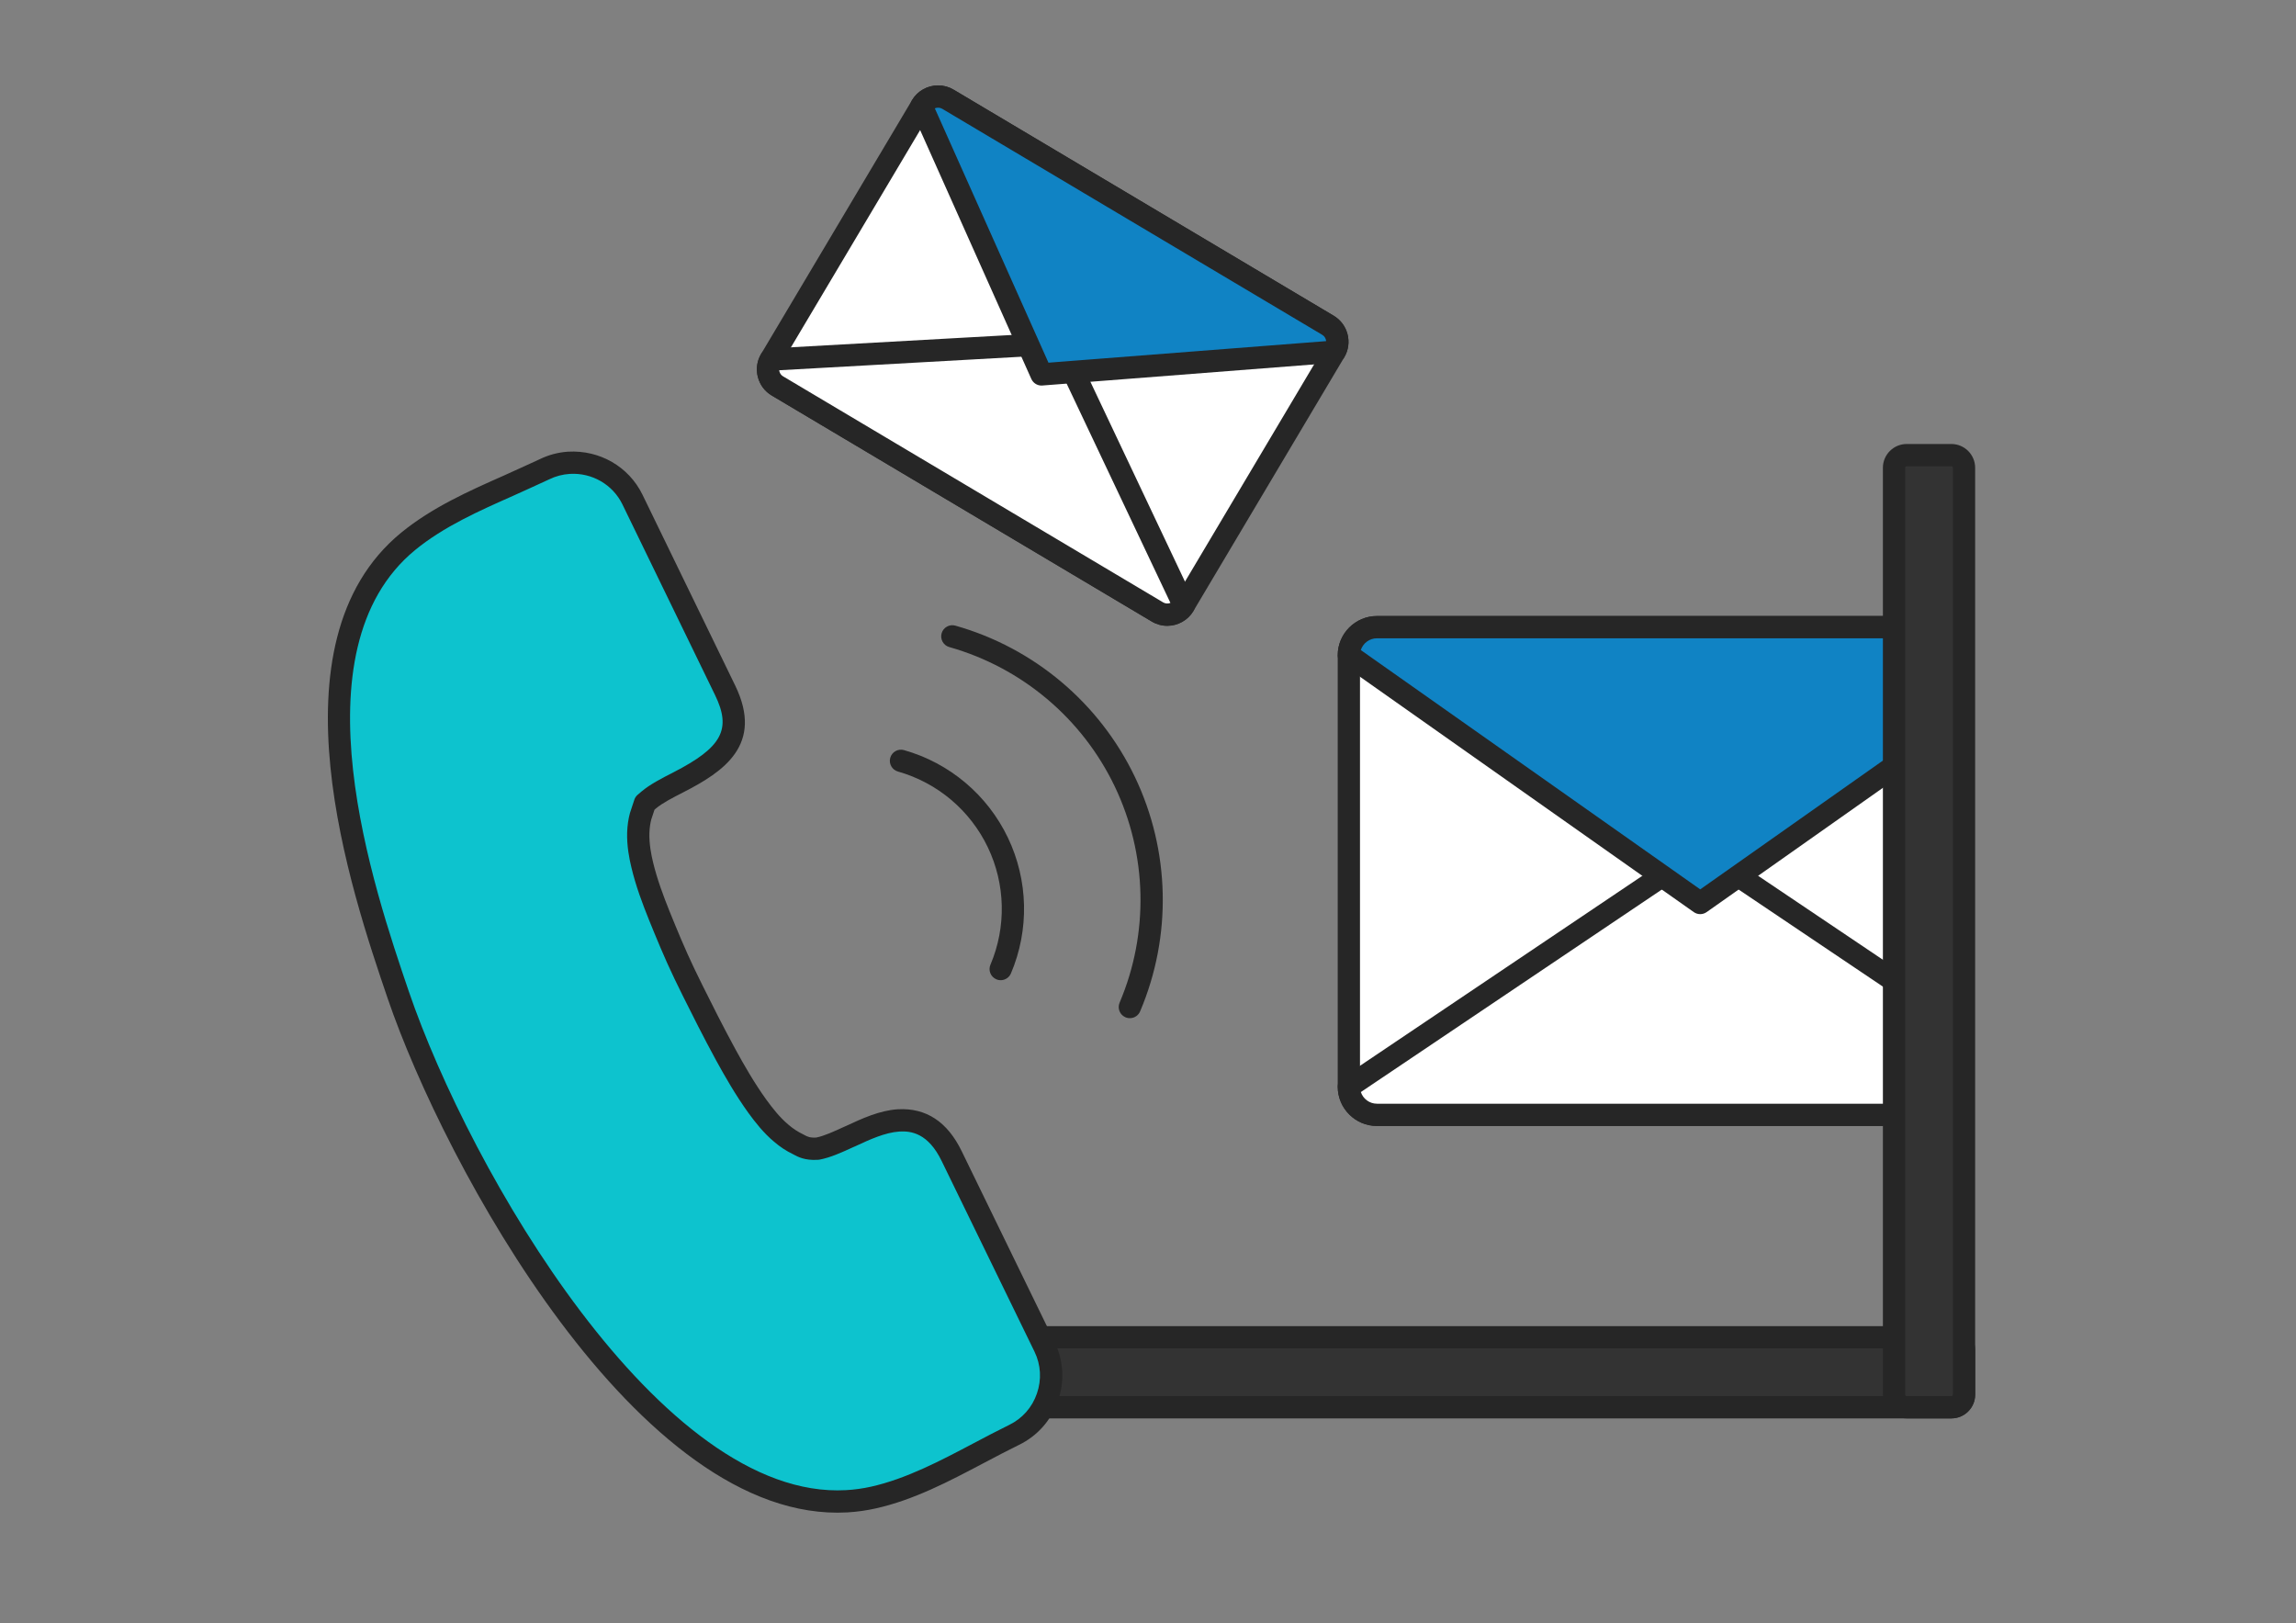 <?xml version="1.0" encoding="iso-8859-1"?>
<!-- Generator: Adobe Illustrator 16.0.0, SVG Export Plug-In . SVG Version: 6.00 Build 0)  -->
<!DOCTYPE svg PUBLIC "-//W3C//DTD SVG 1.1//EN" "http://www.w3.org/Graphics/SVG/1.1/DTD/svg11.dtd">
<svg version="1.1" id="&#x5716;&#x5C64;_1" xmlns="http://www.w3.org/2000/svg" xmlns:xlink="http://www.w3.org/1999/xlink" x="0px"
	 y="0px" width="168.333px" height="119px" viewBox="0 0 168.333 119" style="enable-background:new 0 0 168.333 119;"
	 xml:space="preserve">
<rect x="0" y="0" width="168.333" height="119" fill="#808080" stroke="none"/>
<g>
	<g>
		<g>
			<path style="fill:#FFFFFF;" d="M97.361,23.845L69.495,7.273c-0.667-0.396-1.536-0.176-1.931,0.491L56.505,26.359
				c-0.397,0.666-0.177,1.536,0.491,1.933l27.867,16.572c0.665,0.396,1.537,0.175,1.932-0.491l11.058-18.595
				C98.248,25.11,98.026,24.241,97.361,23.845z"/>
			<path style="fill:#262626;" d="M85.579,45.877L85.579,45.877c-0.399,0-0.791-0.107-1.132-0.312L56.579,28.994
				c-0.511-0.303-0.872-0.788-1.019-1.366c-0.147-0.577-0.061-1.176,0.243-1.686L66.862,7.347c0.397-0.671,1.133-1.088,1.917-1.088
				c0.398,0,0.79,0.108,1.133,0.312L97.78,23.144c1.054,0.627,1.401,1.996,0.775,3.05L87.497,44.79
				C87.098,45.46,86.363,45.877,85.579,45.877z M68.779,7.892c-0.21,0-0.408,0.111-0.514,0.289L57.207,26.777
				c-0.082,0.135-0.103,0.294-0.064,0.449c0.039,0.155,0.135,0.284,0.271,0.364l27.867,16.572c0.274,0.162,0.653,0.061,0.814-0.207
				L97.15,25.36c0.165-0.276,0.07-0.649-0.206-0.813L69.077,7.974C68.987,7.921,68.883,7.892,68.779,7.892z"/>
		</g>
		<g>
			<path style="fill:#FFFFFF;" d="M56.505,26.359c-0.397,0.666-0.177,1.536,0.491,1.933l27.867,16.572
				c0.665,0.396,1.537,0.175,1.932-0.491L77.71,25.176L56.505,26.359z"/>
			<path style="fill:#262626;" d="M85.579,45.877L85.579,45.877c-0.399,0-0.791-0.107-1.132-0.312L56.579,28.994
				c-0.511-0.303-0.872-0.788-1.019-1.366c-0.147-0.577-0.061-1.176,0.243-1.686c0.139-0.233,0.386-0.382,0.656-0.397l21.205-1.183
				c0.342-0.02,0.643,0.166,0.784,0.466l9.086,19.197c0.116,0.245,0.102,0.532-0.037,0.767
				C87.098,45.46,86.363,45.877,85.579,45.877z M57.128,27.142c0.004,0.028,0.008,0.056,0.015,0.083
				c0.039,0.155,0.135,0.284,0.271,0.364l27.867,16.572c0.161,0.095,0.361,0.105,0.53,0.036l-8.604-18.176L57.128,27.142z"/>
		</g>
		<g>
			<g>
				<path style="fill:#1083C4;" d="M97.854,25.777c0.395-0.667,0.173-1.537-0.492-1.933L69.495,7.273
					c-0.667-0.396-1.536-0.176-1.931,0.491l8.795,19.683L97.854,25.777z"/>
				<path style="fill:#262626;" d="M76.358,28.264c-0.32,0-0.612-0.188-0.745-0.483L66.818,8.097
					c-0.109-0.242-0.093-0.522,0.042-0.75c0.399-0.671,1.134-1.088,1.918-1.088c0.398,0,0.79,0.108,1.133,0.312L97.78,23.144
					c1.054,0.627,1.401,1.996,0.775,3.05c-0.137,0.229-0.375,0.377-0.639,0.397l-21.495,1.67
					C76.4,28.263,76.379,28.264,76.358,28.264z M68.537,7.942l8.332,18.646l20.359-1.581c-0.017-0.185-0.117-0.361-0.284-0.46
					L69.077,7.974C68.915,7.878,68.706,7.87,68.537,7.942z"/>
			</g>
		</g>
	</g>
	<g>
		<g>
			<defs>
				<rect id="SVGID_1_" x="96.212" y="40.743" width="42.652" height="46.033"/>
			</defs>
			<clipPath id="SVGID_2_">
				<use xlink:href="#SVGID_1_"  style="overflow:visible;"/>
			</clipPath>
			<g style="clip-path:url(#SVGID_2_);">
				<g>
					<path style="fill:#FFFFFF;" d="M148.355,45.974h-47.402c-1.131,0-2.06,0.928-2.06,2.061v31.629c0,1.133,0.929,2.063,2.06,2.063
						h47.402c1.131,0,2.06-0.929,2.06-2.063V48.035C150.415,46.902,149.486,45.974,148.355,45.974z"/>
					<path style="fill:#262626;" d="M148.355,82.543h-47.402c-1.585,0-2.877-1.292-2.877-2.879V48.035
						c0-1.586,1.292-2.877,2.877-2.877h47.402c1.585,0,2.877,1.291,2.877,2.877v31.629C151.232,81.251,149.94,82.543,148.355,82.543
						z M100.953,46.791c-0.687,0-1.244,0.558-1.244,1.244v31.629c0,0.687,0.558,1.246,1.244,1.246h47.402
						c0.687,0,1.244-0.559,1.244-1.246V48.035c0-0.687-0.558-1.244-1.244-1.244H100.953z"/>
				</g>
				<g>
					<path style="fill:#FFFFFF;" d="M98.894,79.664c0,1.133,0.929,2.063,2.06,2.063h47.402c1.131,0,2.06-0.929,2.06-2.063
						l-25.762-17.332L98.894,79.664z"/>
					<path style="fill:#262626;" d="M148.355,82.543h-47.402c-1.585,0-2.877-1.291-2.877-2.879c0-0.271,0.135-0.526,0.36-0.678
						l25.763-17.332c0.273-0.186,0.635-0.186,0.91,0l25.763,17.332c0.226,0.152,0.36,0.406,0.36,0.678
						C151.232,81.252,149.94,82.543,148.355,82.543z M99.772,80.056c0.165,0.496,0.632,0.854,1.181,0.854h47.402
						c0.55,0,1.016-0.358,1.181-0.854l-24.883-16.74L99.772,80.056z"/>
				</g>
				<g>
					<g>
						<path style="fill:#1083C4;" d="M150.415,48.035c0-1.133-0.929-2.061-2.06-2.061h-47.402c-1.131,0-2.06,0.928-2.06,2.061
							l25.76,18.161L150.415,48.035z"/>
						<path style="fill:#262626;" d="M124.653,67.013c-0.165,0-0.329-0.05-0.471-0.149l-25.76-18.161
							c-0.216-0.153-0.347-0.402-0.347-0.667c0-1.586,1.292-2.877,2.877-2.877h47.402c1.585,0,2.877,1.291,2.877,2.877
							c0,0.265-0.129,0.514-0.347,0.667l-25.762,18.161C124.982,66.963,124.818,67.013,124.653,67.013z M99.769,47.654
							l24.885,17.543l24.887-17.543c-0.161-0.5-0.631-0.863-1.185-0.863h-47.402C100.399,46.791,99.932,47.154,99.769,47.654z"/>
					</g>
				</g>
			</g>
		</g>
		<g>
			<g>
				<path style="fill:#333333;" d="M143.994,102.236c0,0.512-0.414,0.926-0.929,0.926H75.124c-0.511,0-0.926-0.415-0.926-0.926
					v-3.276c0-0.512,0.416-0.928,0.926-0.928h67.942c0.515,0,0.929,0.416,0.929,0.928V102.236z"/>
				<path style="fill:#262626;" d="M143.065,103.979H75.124c-0.96,0-1.743-0.782-1.743-1.743v-3.276
					c0-0.961,0.782-1.744,1.743-1.744h67.942c0.963,0,1.745,0.783,1.745,1.744v3.276
					C144.811,103.197,144.028,103.979,143.065,103.979z M75.124,98.848c-0.061,0-0.11,0.051-0.11,0.111v3.276
					c0,0.062,0.049,0.11,0.11,0.11h67.942c0.063,0,0.111-0.048,0.111-0.11v-3.276c0-0.061-0.048-0.111-0.111-0.111H75.124z"/>
			</g>
			<g>
				<path style="fill:#333333;" d="M139.791,103.162c-0.512,0-0.927-0.415-0.927-0.926V34.292c0-0.513,0.415-0.928,0.927-0.928
					h3.274c0.515,0,0.929,0.415,0.929,0.928v67.944c0,0.512-0.414,0.926-0.929,0.926H139.791z"/>
				<path style="fill:#262626;" d="M143.065,103.979h-3.274c-0.961,0-1.745-0.782-1.745-1.743V34.292
					c0-0.961,0.784-1.744,1.745-1.744h3.274c0.963,0,1.745,0.783,1.745,1.744v67.944
					C144.811,103.197,144.028,103.979,143.065,103.979z M139.791,34.181c-0.062,0-0.111,0.05-0.111,0.111v67.944
					c0,0.062,0.05,0.11,0.111,0.11h3.274c0.063,0,0.111-0.048,0.111-0.11V34.292c0-0.062-0.048-0.111-0.111-0.111H139.791z"/>
			</g>
		</g>
	</g>
	<g>
		<g>
			<g>
				<path style="fill:#0DC3CE;" d="M65.871,82.135c-1.206,0.077-2.437,0.655-3.519,1.159c-0.037,0.013-0.074,0.028-0.105,0.045
					c-0.811,0.372-1.599,0.734-2.294,0.864c-0.789,0.063-1.141-0.159-1.419-0.306c-0.458-0.22-0.873-0.491-1.263-0.828
					c-0.719-0.606-1.288-1.343-1.749-1.975c-0.888-1.233-1.629-2.525-2.295-3.737c-0.851-1.56-1.652-3.14-2.438-4.726l-0.604-1.234
					c-0.717-1.492-1.282-2.876-1.844-4.258c-0.5-1.245-0.958-2.477-1.263-3.766c-0.135-0.569-0.311-1.43-0.285-2.34
					c0.017-0.412,0.072-0.823,0.178-1.218l0.311-0.935l0.276-0.235c0.56-0.472,1.376-0.889,2.168-1.293
					c3.407-1.744,5.061-3.407,3.432-6.754l-6.795-13.987c-0.861-1.755-2.69-2.813-4.664-2.687c-0.616,0.041-1.222,0.201-1.789,0.478
					c-0.331,0.16-0.679,0.308-1.017,0.464c-0.529,0.241-1.05,0.487-1.595,0.727c-2.554,1.132-5.195,2.305-7.377,4.089
					c-9.418,7.736-3.323,25.621-0.724,33.257c4.271,12.511,19.397,40.263,34.833,36.843c2.706-0.606,5.26-1.957,7.729-3.261
					l0.317-0.167c0.335-0.176,0.672-0.352,1.003-0.526c0.427-0.219,0.849-0.435,1.273-0.642c1.154-0.563,2.021-1.543,2.44-2.768
					c0.425-1.221,0.35-2.531-0.213-3.689l-6.805-13.973C68.871,82.882,67.59,82.024,65.871,82.135z"/>
				<path style="fill:#262626;" d="M62.125,110.869L62.125,110.869c-15.298,0.864-29.547-25.503-33.698-37.664
					c-2.659-7.81-8.871-26.062,0.978-34.151c2.271-1.858,4.962-3.052,7.564-4.205c0.376-0.165,0.737-0.332,1.098-0.499l0.862-0.393
					c0.212-0.095,0.424-0.189,0.627-0.288c0.661-0.322,1.365-0.51,2.093-0.558c2.328-0.132,4.45,1.103,5.449,3.142l6.798,13.989
					c2.118,4.355-0.849,6.329-3.795,7.837c-0.754,0.385-1.528,0.781-2.016,1.191l-0.098,0.084l-0.238,0.717
					c-0.073,0.272-0.124,0.621-0.137,0.992c-0.023,0.813,0.137,1.6,0.261,2.12c0.304,1.278,0.77,2.51,1.227,3.65
					c0.516,1.269,1.103,2.709,1.822,4.209l0.6,1.228c0.64,1.291,1.495,2.995,2.422,4.695c0.613,1.117,1.361,2.427,2.24,3.649
					c0.461,0.63,0.977,1.292,1.612,1.827c0.343,0.296,0.697,0.527,1.091,0.716l0.087,0.047c0.213,0.114,0.397,0.213,0.853,0.187
					l0.02,0c0.585-0.12,1.296-0.445,2.047-0.791c0.034-0.017,0.085-0.039,0.14-0.061c1.167-0.542,2.448-1.135,3.786-1.221
					c2.083-0.118,3.647,0.92,4.693,3.083l6.804,13.97c0.658,1.355,0.748,2.887,0.251,4.315c-0.49,1.425-1.503,2.574-2.854,3.232
					c-0.417,0.205-0.836,0.417-1.257,0.635l-1.315,0.69c-2.54,1.341-5.13,2.708-7.93,3.334
					C63.524,110.731,62.824,110.83,62.125,110.869z M41.786,34.739c-0.545,0.035-1.044,0.169-1.515,0.398
					c-0.221,0.106-0.448,0.209-0.675,0.31l-0.844,0.386c-0.369,0.17-0.74,0.341-1.123,0.509c-2.5,1.108-5.088,2.256-7.188,3.974
					c-8.974,7.37-3.018,24.872-0.474,32.346c4.487,13.143,18.492,37.343,32.065,36.576l0.001,0c0.61-0.034,1.224-0.12,1.822-0.252
					c2.584-0.578,5.078-1.894,7.488-3.165l1.36-0.714c0.436-0.224,0.864-0.443,1.292-0.653c0.96-0.468,1.679-1.283,2.027-2.299
					c0.353-1.018,0.292-2.105-0.176-3.067l-6.805-13.972c-0.987-2.044-2.236-2.216-3.088-2.167c-1.072,0.068-2.214,0.6-3.222,1.069
					c-0.017,0.008-0.071,0.032-0.089,0.039c-0.01,0.005-0.044,0.019-0.055,0.023c-0.876,0.402-1.694,0.777-2.484,0.926
					c-0.027,0.005-0.056,0.009-0.085,0.011l-0.099,0.007c-0.914,0.051-1.416-0.218-1.717-0.379l-0.05-0.027
					c-0.497-0.237-0.969-0.546-1.415-0.932c-0.761-0.641-1.352-1.394-1.875-2.111c-0.934-1.3-1.711-2.662-2.35-3.824
					c-0.941-1.727-1.806-3.45-2.454-4.757l-0.606-1.239c-0.744-1.549-1.339-3.014-1.866-4.308c-0.484-1.203-0.975-2.503-1.301-3.885
					c-0.146-0.609-0.335-1.538-0.305-2.551c0.018-0.501,0.087-0.973,0.205-1.408l0.323-0.979c0.047-0.142,0.132-0.268,0.247-0.365
					l0.276-0.234c0.632-0.534,1.491-0.972,2.32-1.396c3.582-1.833,4.298-3.158,3.075-5.673L45.63,36.969
					C44.922,35.523,43.413,34.647,41.786,34.739z"/>
			</g>
		</g>
		<g>
			<path style="fill:#262626;" d="M73.412,71.854c-0.122,0.007-0.246-0.013-0.365-0.064c-0.416-0.176-0.609-0.656-0.432-1.07
				c1.174-2.765,1.103-5.904-0.194-8.612c-1.298-2.708-3.698-4.731-6.588-5.549c-0.433-0.123-0.686-0.574-0.564-1.007
				c0.124-0.434,0.575-0.688,1.009-0.563c3.34,0.945,6.115,3.283,7.615,6.414c1.499,3.131,1.582,6.759,0.225,9.954
				C73.992,71.654,73.712,71.836,73.412,71.854z"/>
		</g>
		<g>
			<path style="fill:#262626;" d="M82.881,74.638c-0.121,0.007-0.246-0.013-0.365-0.063c-0.415-0.176-0.608-0.655-0.432-1.071
				c2.162-5.089,2.031-10.867-0.357-15.854c-2.388-4.986-6.81-8.709-12.129-10.215c-0.434-0.123-0.686-0.574-0.563-1.008
				s0.575-0.687,1.008-0.563c5.77,1.633,10.565,5.672,13.158,11.081c2.59,5.409,2.731,11.677,0.386,17.198
				C83.462,74.438,83.183,74.622,82.881,74.638z"/>
		</g>
	</g>
</g>
</svg>
